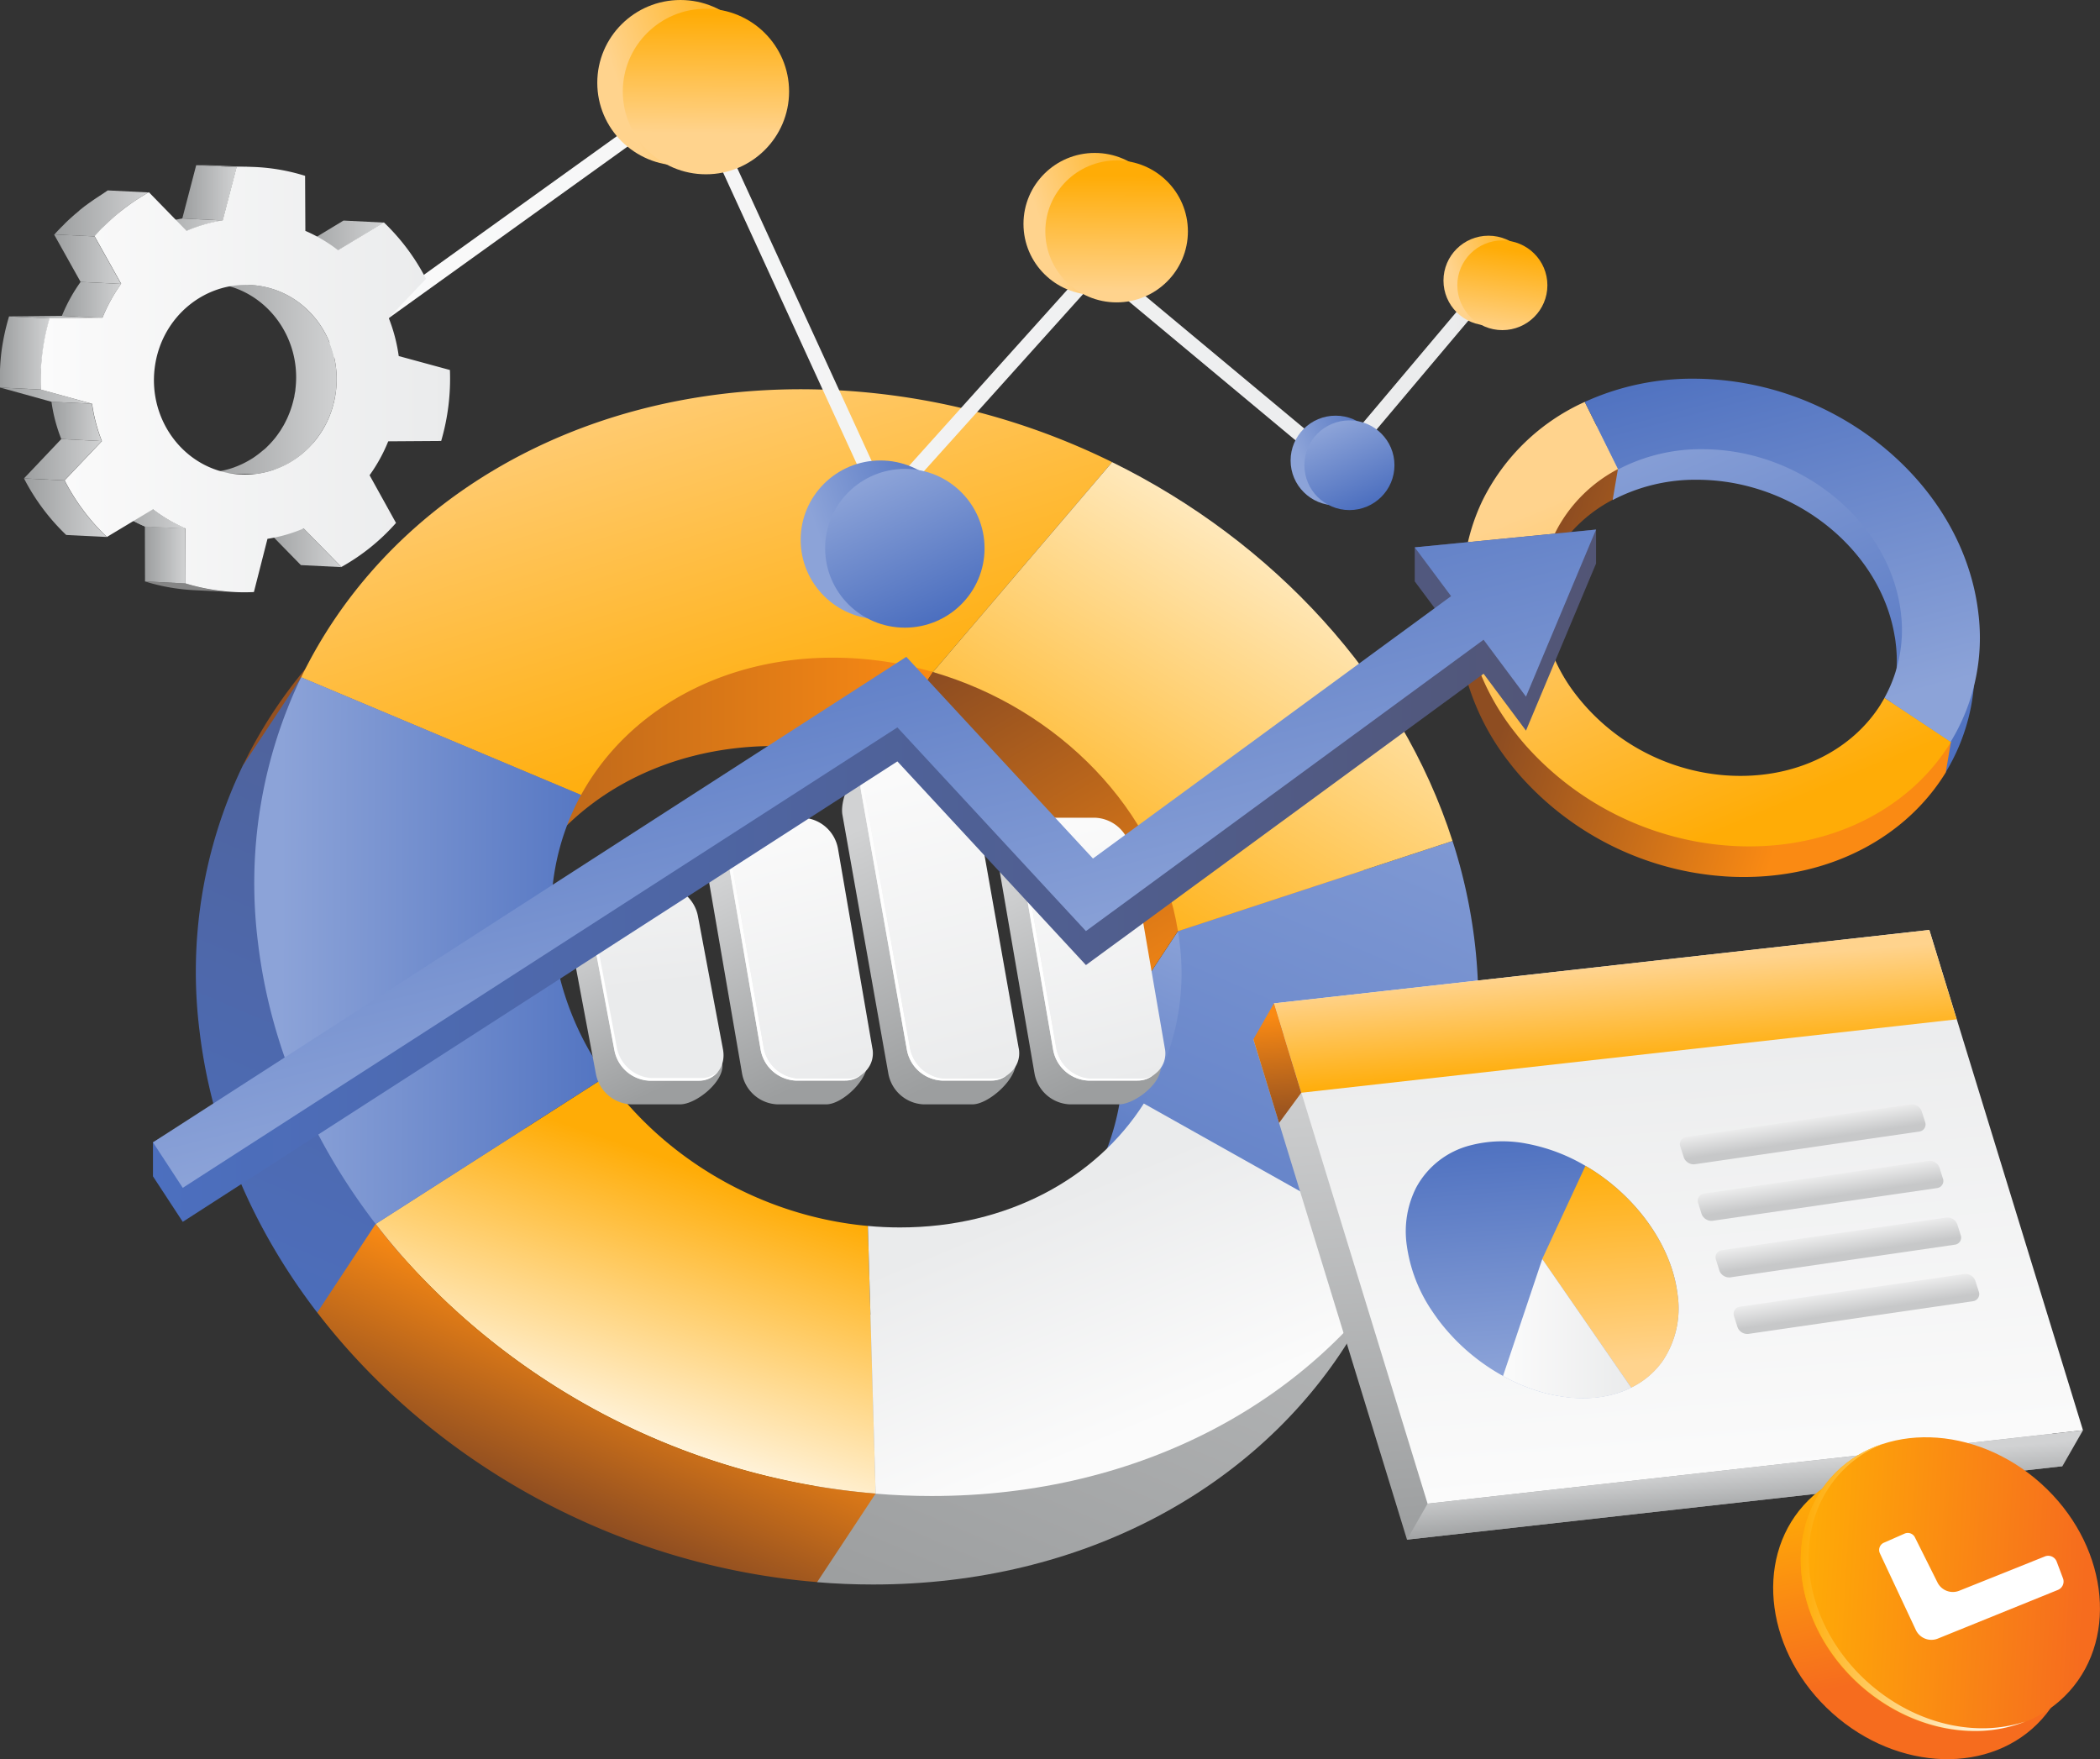 <svg viewBox="0 0 464 388.65" xmlns:xlink="http://www.w3.org/1999/xlink" xmlns="http://www.w3.org/2000/svg"><rect x="0" y="0" width="464" height="388.65" fill="#333333" stroke="none"/><defs><style>.cls-1{fill:url(#linear-gradient);}.cls-2{fill:url(#linear-gradient-2);}.cls-3{fill:url(#linear-gradient-3);}.cls-4{fill:url(#linear-gradient-4);}.cls-5{fill:url(#linear-gradient-5);}.cls-6{fill:url(#linear-gradient-6);}.cls-7{fill:url(#linear-gradient-7);}.cls-8{fill:url(#linear-gradient-8);}.cls-9{fill:url(#linear-gradient-9);}.cls-10{fill:url(#linear-gradient-10);}.cls-11{fill:url(#linear-gradient-11);}.cls-12{fill:url(#linear-gradient-12);}.cls-13{fill:url(#linear-gradient-13);}.cls-14{fill:url(#linear-gradient-14);}.cls-15{fill:url(#linear-gradient-15);}.cls-16{fill:url(#linear-gradient-16);}.cls-17{fill:url(#linear-gradient-17);}.cls-18{fill:url(#linear-gradient-18);}.cls-19{fill:url(#linear-gradient-19);}.cls-20{fill:url(#linear-gradient-20);}.cls-21{fill:url(#linear-gradient-21);}.cls-22{fill:url(#linear-gradient-22);}.cls-23{fill:url(#linear-gradient-23);}.cls-24{fill:url(#linear-gradient-24);}.cls-25{fill:url(#linear-gradient-25);}.cls-26{fill:url(#linear-gradient-26);}.cls-27{fill:url(#linear-gradient-27);}.cls-28{fill:url(#linear-gradient-28);}.cls-29{fill:url(#linear-gradient-29);}.cls-30{fill:url(#linear-gradient-30);}.cls-31{fill:url(#linear-gradient-31);}.cls-32{fill:url(#linear-gradient-32);}.cls-33{fill:url(#linear-gradient-33);}.cls-34{fill:url(#linear-gradient-34);}.cls-35{fill:url(#linear-gradient-35);}.cls-36{fill:url(#linear-gradient-36);}.cls-37{fill:url(#linear-gradient-37);}.cls-38{fill:url(#linear-gradient-38);}.cls-39{fill:url(#linear-gradient-39);}.cls-40{fill:url(#linear-gradient-40);}.cls-41{fill:url(#linear-gradient-41);}.cls-42{fill:url(#linear-gradient-42);}.cls-43{fill:url(#linear-gradient-43);}.cls-44{fill:url(#linear-gradient-44);}.cls-45{fill:url(#linear-gradient-45);}.cls-46{fill:url(#linear-gradient-46);}.cls-47{fill:url(#linear-gradient-47);}.cls-48{fill:url(#linear-gradient-48);}.cls-49{fill:url(#linear-gradient-49);}.cls-50{fill:url(#linear-gradient-50);}.cls-51{fill:url(#linear-gradient-51);}.cls-52{fill:url(#linear-gradient-52);}.cls-53{fill:url(#linear-gradient-53);}.cls-54{fill:url(#linear-gradient-54);}.cls-55{fill:#fff;}.cls-56{fill:url(#linear-gradient-55);}.cls-57{fill:url(#linear-gradient-56);}.cls-58{fill:url(#linear-gradient-57);}.cls-59{fill:url(#linear-gradient-58);}.cls-60{fill:url(#linear-gradient-59);}.cls-61{fill:url(#linear-gradient-60);}.cls-62{fill:url(#linear-gradient-61);}.cls-63{fill:url(#linear-gradient-62);}.cls-64{fill:url(#linear-gradient-63);}.cls-65{fill:url(#linear-gradient-64);}.cls-66{fill:url(#linear-gradient-65);}.cls-67{isolation:isolate;}.cls-68{fill:url(#linear-gradient-66);}.cls-69{fill:url(#linear-gradient-67);}.cls-70{fill:url(#linear-gradient-68);}.cls-71{fill:url(#linear-gradient-69);}.cls-72{fill:url(#linear-gradient-70);}.cls-73{fill:#858585;}.cls-74{fill:url(#linear-gradient-71);}.cls-75{fill:url(#linear-gradient-72);}.cls-76{clip-path:url(#clip-path);}.cls-77{clip-path:url(#clip-path-2);}.cls-78{clip-path:url(#clip-path-3);}.cls-79{fill:url(#linear-gradient-79);}.cls-80{fill:url(#linear-gradient-80);}.cls-81{clip-path:url(#clip-path-4);}.cls-82{fill:url(#linear-gradient-83);}.cls-83{fill:url(#linear-gradient-84);}.cls-84{fill:url(#linear-gradient-85);}.cls-85{clip-path:url(#clip-path-5);}.cls-86{fill:url(#linear-gradient-88);}</style><linearGradient gradientUnits="userSpaceOnUse" y2="114.42" x2="40.96" y1="114.42" x1="24.81" id="linear-gradient"><stop stop-color="#9c9e9f" offset="0"></stop><stop stop-color="#d1d2d3" offset="1"></stop></linearGradient><linearGradient xlink:href="#linear-gradient" y2="66.26" x2="26.75" y1="66.26" x1="13.68" id="linear-gradient-2"></linearGradient><linearGradient xlink:href="#linear-gradient" y2="93.11" x2="22.48" y1="93.11" x1="11.37" id="linear-gradient-3"></linearGradient><linearGradient xlink:href="#linear-gradient" y2="112.17" x2="23.58" y1="112.17" x1="5.3" id="linear-gradient-4"></linearGradient><linearGradient xlink:href="#linear-gradient" y2="77.99" x2="10.92" y1="77.99" x1="0" id="linear-gradient-5"></linearGradient><linearGradient gradientUnits="userSpaceOnUse" y2="83.17" x2="378.69" y1="175.91" x1="417.27" id="linear-gradient-6"><stop stop-color="#4c6fbf" offset="0"></stop><stop stop-color="#8ca3d8" offset="1"></stop></linearGradient><linearGradient gradientUnits="userSpaceOnUse" y2="156.55" x2="401.56" y1="137.57" x1="338.94" id="linear-gradient-7"><stop stop-color="#8e4d21" offset="0"></stop><stop stop-color="#fa8a13" offset="1"></stop></linearGradient><linearGradient gradientUnits="userSpaceOnUse" y2="104.74" x2="357.58" y1="180.35" x1="389.03" id="linear-gradient-8"><stop stop-color="#ffac06" offset="0"></stop><stop stop-color="#ffd38d" offset="1"></stop></linearGradient><linearGradient xlink:href="#linear-gradient-6" y2="157.6" x2="406.06" y1="72.67" x1="383.38" id="linear-gradient-9"></linearGradient><linearGradient gradientUnits="userSpaceOnUse" y2="165.65" x2="193.41" y1="308.04" x1="132.38" id="linear-gradient-10"><stop stop-color="#ffac06" offset="0"></stop><stop stop-color="#fff" offset="1"></stop></linearGradient><linearGradient xlink:href="#linear-gradient-6" y2="216.76" x2="292.2" y1="281.65" x1="264.39" id="linear-gradient-11"></linearGradient><linearGradient xlink:href="#linear-gradient-7" y2="150.37" x2="206.14" y1="150.37" x1="53.65" id="linear-gradient-12"></linearGradient><linearGradient xlink:href="#linear-gradient-7" y2="220.2" x2="270.9" y1="139.64" x1="223.6" id="linear-gradient-13"></linearGradient><linearGradient gradientUnits="userSpaceOnUse" y2="39.25" x2="161.84" y1="298.99" x1="50.52" id="linear-gradient-14"><stop stop-color="#4c6fbf" offset="0"></stop><stop stop-color="#525575" offset="1"></stop></linearGradient><linearGradient xlink:href="#linear-gradient" y2="146.12" x2="302.05" y1="363.59" x1="208.85" id="linear-gradient-15"></linearGradient><linearGradient xlink:href="#linear-gradient-10" y2="324.43" x2="129.9" y1="257.86" x1="152.83" id="linear-gradient-16"></linearGradient><linearGradient xlink:href="#linear-gradient-6" y2="137.66" x2="330.63" y1="351.23" x1="239.1" id="linear-gradient-17"></linearGradient><linearGradient xlink:href="#linear-gradient-8" y2="67.34" x2="137.87" y1="169.05" x1="169.62" id="linear-gradient-18"></linearGradient><linearGradient xlink:href="#linear-gradient-10" y2="96.65" x2="306.56" y1="208.67" x1="238.21" id="linear-gradient-19"></linearGradient><linearGradient xlink:href="#linear-gradient-6" y2="209.98" x2="62.06" y1="210.29" x1="141.61" id="linear-gradient-20"></linearGradient><linearGradient gradientUnits="userSpaceOnUse" y2="263.58" x2="235.72" y1="314.05" x1="256.71" id="linear-gradient-21"><stop stop-color="#fbfbfb" offset="0"></stop><stop stop-color="#eaebec" offset="1"></stop></linearGradient><linearGradient xlink:href="#linear-gradient-7" y2="294.23" x2="138.54" y1="333.16" x1="121.86" id="linear-gradient-22"></linearGradient><linearGradient xlink:href="#linear-gradient" gradientTransform="matrix(1, 0, 0.18, 1.04, 134.81, 33.25)" y2="165.2" x2="-33.01" y1="197.29" x1="-19.66" id="linear-gradient-23"></linearGradient><linearGradient xlink:href="#linear-gradient" gradientTransform="matrix(1, 0, 0.18, 1.04, 134.81, 33.25)" y2="154.53" x2="-2.01" y1="195.11" x1="14.87" id="linear-gradient-24"></linearGradient><linearGradient xlink:href="#linear-gradient" gradientTransform="matrix(1, 0, 0.18, 1.04, 134.81, 33.25)" y2="144.25" x2="28.51" y1="193.24" x1="48.89" id="linear-gradient-25"></linearGradient><linearGradient xlink:href="#linear-gradient" gradientTransform="matrix(1, 0, 0.18, 1.04, 134.81, 33.25)" y2="154.26" x2="62.5" y1="195.16" x1="79.51" id="linear-gradient-26"></linearGradient><linearGradient xlink:href="#linear-gradient-21" gradientTransform="matrix(1, 0, 0.18, 1.04, 134.81, 33.25)" y2="177.65" x2="-21.23" y1="128.16" x1="-25.96" id="linear-gradient-27"></linearGradient><linearGradient xlink:href="#linear-gradient-21" gradientTransform="matrix(1, 0, 0.18, 1.04, 134.81, 33.25)" y2="174.52" x2="11.67" y1="125.03" x1="6.94" id="linear-gradient-28"></linearGradient><linearGradient xlink:href="#linear-gradient-21" gradientTransform="matrix(1, 0, 0.18, 1.04, 134.81, 33.25)" y2="171.43" x2="44.14" y1="121.94" x1="39.42" id="linear-gradient-29"></linearGradient><linearGradient xlink:href="#linear-gradient-21" gradientTransform="matrix(1, 0, 0.18, 1.04, 134.81, 33.25)" y2="168.43" x2="75.71" y1="118.94" x1="70.98" id="linear-gradient-30"></linearGradient><linearGradient gradientUnits="userSpaceOnUse" y2="219.53" x2="144.47" y1="168.45" x1="139.59" id="linear-gradient-31"><stop stop-color="#fbfbfb" offset="0"></stop><stop stop-color="#fff" offset="1"></stop></linearGradient><linearGradient xlink:href="#linear-gradient-31" y2="216.03" x2="175.65" y1="164.01" x1="170.68" id="linear-gradient-32"></linearGradient><linearGradient xlink:href="#linear-gradient-31" y2="212.84" x2="207.01" y1="160.72" x1="202.03" id="linear-gradient-33"></linearGradient><linearGradient xlink:href="#linear-gradient-31" y2="209.63" x2="239.64" y1="157.61" x1="234.67" id="linear-gradient-34"></linearGradient><linearGradient xlink:href="#linear-gradient-21" y2="239.17" x2="184.76" y1="179.78" x1="169.15" id="linear-gradient-35"></linearGradient><linearGradient xlink:href="#linear-gradient-21" y2="239.06" x2="217.51" y1="166.68" x1="198.47" id="linear-gradient-36"></linearGradient><linearGradient xlink:href="#linear-gradient-21" y2="239.18" x2="249.39" y1="179.78" x1="233.77" id="linear-gradient-37"></linearGradient><linearGradient xlink:href="#linear-gradient-14" y2="193.49" x2="352.65" y1="193.49" x1="33.81" id="linear-gradient-38"></linearGradient><linearGradient xlink:href="#linear-gradient-6" y2="221.94" x2="202.69" y1="111.22" x1="174.56" id="linear-gradient-39"></linearGradient><linearGradient xlink:href="#linear-gradient" gradientTransform="matrix(1, 0.19, 0, 1, 0, -1298.54)" y2="1459.61" x2="353.5" y1="1560.63" x1="380.89" id="linear-gradient-40"></linearGradient><linearGradient xlink:href="#linear-gradient-21" gradientTransform="matrix(1, 0.19, 0, 1, 0, -1298.54)" y2="1450.81" x2="358.04" y1="1551.83" x1="385.43" id="linear-gradient-41"></linearGradient><linearGradient xlink:href="#linear-gradient-8" gradientTransform="matrix(1, 0.19, 0, 1, 0, -1298.54)" y2="1445.51" x2="354.26" y1="1466.4" x1="359.92" id="linear-gradient-42"></linearGradient><linearGradient xlink:href="#linear-gradient" gradientTransform="matrix(1, 0.19, 0, 1, 0, -1298.54)" y2="1549.91" x2="384.29" y1="1559.87" x1="387" id="linear-gradient-43"></linearGradient><linearGradient xlink:href="#linear-gradient-7" gradientTransform="matrix(1, 0.19, 0, 1, 0, -1298.54)" y2="1470.04" x2="279.17" y1="1492.86" x1="285.36" id="linear-gradient-44"></linearGradient><linearGradient xlink:href="#linear-gradient-6" gradientTransform="matrix(1, 0.19, 0, 1, 0, -1298.54)" y2="1535.41" x2="346.09" y1="1484.55" x1="332.51" id="linear-gradient-45"></linearGradient><linearGradient xlink:href="#linear-gradient-8" gradientTransform="matrix(1, 0.19, 0, 1, 0, -1298.54)" y2="1531.16" x2="360.38" y1="1487.77" x1="348.79" id="linear-gradient-46"></linearGradient><linearGradient xlink:href="#linear-gradient-21" gradientTransform="matrix(1, 0.19, 0, 1, 0, -1298.54)" y2="1527.83" x2="360.42" y1="1527.83" x1="332.07" id="linear-gradient-47"></linearGradient><linearGradient gradientUnits="userSpaceOnUse" gradientTransform="matrix(0.95, -0.14, 0.32, 1.01, 544.3, 908.24)" y2="-640.88" x2="60.76" y1="-647.38" x1="60.76" id="linear-gradient-48"><stop stop-color="#fbfbfb" offset="0"></stop><stop stop-color="#c7c8c9" offset="1"></stop></linearGradient><linearGradient xlink:href="#linear-gradient-48" y2="-628.48" x2="60.78" y1="-634.97" x1="60.78" id="linear-gradient-49"></linearGradient><linearGradient xlink:href="#linear-gradient-48" y2="-616.07" x2="60.8" y1="-622.57" x1="60.8" id="linear-gradient-50"></linearGradient><linearGradient xlink:href="#linear-gradient-48" y2="-603.67" x2="60.81" y1="-610.16" x1="60.81" id="linear-gradient-51"></linearGradient><linearGradient gradientUnits="userSpaceOnUse" gradientTransform="matrix(0.67, 0.74, -0.73, 0.69, 413.68, -180.28)" y2="362.75" x2="400.4" y1="320.3" x1="392.07" id="linear-gradient-52"><stop stop-color="#ffac06" offset="0"></stop><stop stop-color="#f66c1e" offset="1"></stop></linearGradient><linearGradient xlink:href="#linear-gradient-52" gradientTransform="translate(403.4 -204.48) rotate(48.07)" y2="351.69" x2="460.55" y1="348.09" x1="397.34" id="linear-gradient-53"></linearGradient><linearGradient xlink:href="#linear-gradient-10" y2="351.89" x2="446.22" y1="349.11" x1="397.35" id="linear-gradient-54"></linearGradient><linearGradient xlink:href="#linear-gradient-21" y2="65.98" x2="330.14" y1="65.98" x1="68.56" id="linear-gradient-55"></linearGradient><linearGradient xlink:href="#linear-gradient-6" y2="123.36" x2="182.6" y1="112.85" x1="213.3" id="linear-gradient-56"></linearGradient><linearGradient xlink:href="#linear-gradient-6" y2="105.57" x2="193.16" y1="137.05" x1="206.86" id="linear-gradient-57"></linearGradient><linearGradient xlink:href="#linear-gradient-8" y2="22.55" x2="137.9" y1="11.58" x1="169.93" id="linear-gradient-58"></linearGradient><linearGradient xlink:href="#linear-gradient-8" y2="29.51" x2="155.88" y1="3.09" x1="156.16" id="linear-gradient-59"></linearGradient><linearGradient xlink:href="#linear-gradient-8" y2="53.12" x2="231.23" y1="43.72" x1="258.68" id="linear-gradient-60"></linearGradient><linearGradient xlink:href="#linear-gradient-8" y2="64.37" x2="246.6" y1="38.89" x1="246.84" id="linear-gradient-61"></linearGradient><linearGradient xlink:href="#linear-gradient-6" y2="104.05" x2="288.37" y1="98.11" x1="305.72" id="linear-gradient-62"></linearGradient><linearGradient xlink:href="#linear-gradient-6" y2="93.99" x2="294.34" y1="111.79" x1="302.08" id="linear-gradient-63"></linearGradient><linearGradient xlink:href="#linear-gradient-8" y2="64.29" x2="322.16" y1="58.35" x1="339.51" id="linear-gradient-64"></linearGradient><linearGradient xlink:href="#linear-gradient-8" y2="73.76" x2="330.4" y1="55.16" x1="333.09" id="linear-gradient-65"></linearGradient><linearGradient xlink:href="#linear-gradient" y2="52.02" x2="84.84" y1="52.02" x1="65.76" id="linear-gradient-66"></linearGradient><linearGradient xlink:href="#linear-gradient" y2="120.83" x2="75.43" y1="120.83" x1="58.16" id="linear-gradient-67"></linearGradient><linearGradient xlink:href="#linear-gradient" y2="83.68" x2="74.38" y1="83.68" x1="44.22" id="linear-gradient-68"></linearGradient><linearGradient xlink:href="#linear-gradient" y2="36.7" x2="56.52" y1="36.7" x1="43.35" id="linear-gradient-69"></linearGradient><linearGradient xlink:href="#linear-gradient" y2="42.61" x2="52.29" y1="42.61" x1="40.29" id="linear-gradient-70"></linearGradient><linearGradient xlink:href="#linear-gradient" y2="122.61" x2="40.99" y1="122.61" x1="32.01" id="linear-gradient-71"></linearGradient><linearGradient xlink:href="#linear-gradient" y2="49.65" x2="49.23" y1="49.65" x1="32.26" id="linear-gradient-72"></linearGradient><clipPath id="clip-path"><path d="M41,116.77l-9-.45a33.32,33.32,0,0,1-7.2-4.24l8.94.45A34.22,34.22,0,0,0,41,116.77Z" class="cls-1"></path></clipPath><clipPath id="clip-path-2"><path d="M22.63,70.23l-8.95-.44a35.88,35.88,0,0,1,4.13-7.5l8.94.44A36.56,36.56,0,0,0,22.63,70.23Z" class="cls-2"></path></clipPath><clipPath id="clip-path-3"><path d="M22.48,97.46,13.54,97a35.58,35.58,0,0,1-2.17-8.24l8.94.44A36.31,36.31,0,0,0,22.48,97.46Z" class="cls-3"></path></clipPath><linearGradient xlink:href="#linear-gradient" y2="57.26" x2="26.75" y1="57.26" x1="11.94" id="linear-gradient-79"></linearGradient><linearGradient xlink:href="#linear-gradient" y2="47.15" x2="32.92" y1="47.15" x1="11.94" id="linear-gradient-80"></linearGradient><clipPath id="clip-path-4"><path d="M23.58,118.64l-8.95-.44A46.94,46.94,0,0,1,5.3,105.7l8.94.44A47,47,0,0,0,23.58,118.64Z" class="cls-4"></path></clipPath><linearGradient xlink:href="#linear-gradient" y2="101.58" x2="22.48" y1="101.58" x1="5.3" id="linear-gradient-83"></linearGradient><linearGradient xlink:href="#linear-gradient" y2="70.07" x2="22.63" y1="70.07" x1="1.97" id="linear-gradient-84"></linearGradient><linearGradient xlink:href="#linear-gradient" y2="87.42" x2="20.31" y1="87.42" x1="0.04" id="linear-gradient-85"></linearGradient><clipPath id="clip-path-5"><path d="M9,86.07,0,85.63a49.7,49.7,0,0,1,.33-8A49.19,49.19,0,0,1,2,69.91l9,.44a49.19,49.19,0,0,0-1.6,7.76A49.77,49.77,0,0,0,9,86.07Z" class="cls-5"></path></clipPath><linearGradient xlink:href="#linear-gradient-21" y2="83.9" x2="99.45" y1="83.9" x1="8.95" id="linear-gradient-88"></linearGradient></defs><g id="Layer_2"><g id="all"><g id="services"><path d="M429.88,170.67l-14.62-9.73a31,31,0,0,0,3.6-18.83c-.05-.49-.12-1-.21-1.45-2.47-15.34-15.17-28.22-31-32.83A45.33,45.33,0,0,0,374.94,106a39.32,39.32,0,0,0-18.57,4.46L349,95.56a57.15,57.15,0,0,1,24.09-5.13,66.07,66.07,0,0,1,29,6.82c15.06,7.41,26.92,20.23,31.77,35.37a49.13,49.13,0,0,1,2.08,9.49A44.06,44.06,0,0,1,429.88,170.67Z" class="cls-6"></path><path d="M415.26,160.94c-.3.53-.6,1.05-.93,1.56-6,9.47-17.3,15.69-30.9,15.69-1.36,0-2.73-.06-4.07-.18a46.21,46.21,0,0,1-33.18-18.93,37.07,37.07,0,0,1-6.66-17A30.93,30.93,0,0,1,343,123.42a32.33,32.33,0,0,1,13.33-13l1.15-6.76L349,95.56a46.56,46.56,0,0,0-22.59,21.77,44.38,44.38,0,0,0-4,24.78,53.68,53.68,0,0,0,11,26.27c.81,1.07,1.67,2.11,2.57,3.13a66.53,66.53,0,0,0,38.38,21.32c1.89.32,3.8.57,5.72.72,1.73.16,3.48.22,5.23.22,19.62,0,35.85-9.05,44.43-22.81a2.82,2.82,0,0,0,.18-.29l1.14-6.76Z" class="cls-7"></path><path d="M416.4,154.18c-.29.53-.6,1-.92,1.56-6,9.47-17.3,15.69-30.9,15.69-1.36,0-2.73-.06-4.07-.18a46.19,46.19,0,0,1-33.18-18.93,37.09,37.09,0,0,1-6.67-17,31,31,0,0,1,3.53-18.69,32.27,32.27,0,0,1,13.33-13L350.16,88.8a46.47,46.47,0,0,0-22.59,21.77,44.29,44.29,0,0,0-4,24.78,53.57,53.57,0,0,0,11,26.27c.82,1.06,1.68,2.11,2.57,3.12a66.57,66.57,0,0,0,38.39,21.33c1.88.32,3.8.57,5.71.72,1.74.15,3.49.22,5.24.22,19.62,0,35.85-9,44.43-22.81.06-.1.12-.19.17-.29Z" class="cls-8"></path><path d="M431,163.91l-14.62-9.73A31,31,0,0,0,420,135.35c-.06-.49-.12-1-.21-1.46-2.47-15.33-15.18-28.21-31-32.82a45.39,45.39,0,0,0-12.67-1.82,39.32,39.32,0,0,0-18.57,4.46L350.16,88.8a57.12,57.12,0,0,1,24.09-5.13,66,66,0,0,1,29,6.82c15.07,7.41,26.93,20.23,31.78,35.37a49.88,49.88,0,0,1,2.08,9.49A44.12,44.12,0,0,1,431,163.91Z" class="cls-9"></path><path d="M179.94,328.3A157.41,157.41,0,0,1,89.1,277.82l3.48-2.23L121,257.43c12.71,18,34.18,30.83,57.87,33l.93,32.2Z" class="cls-10"></path><path d="M298.08,296.1l-58.27-32.73a53.8,53.8,0,0,0,7.9-35.56q-.14-1.26-.36-2.52l12.92-19.56c1,3,9.65,5.88,19.74,8.83,14.73,4.32,32.38,8.69,32.93,13.25C315.91,253.1,310.24,276.6,298.08,296.1Z" class="cls-11"></path><path d="M206.14,148.49,193.22,168a79,79,0,0,0-22.11-3.17c-25.09,0-45.64,12.15-55.62,30.35l-61.84-26c18.33-37.93,59.59-63.65,110.48-63.65C188.43,105.53,185.26,138.22,206.14,148.49Z" class="cls-12"></path><path d="M308,205.37l-28,9.19c-10.09-2.95-18.79-5.88-19.74-8.83l-12.92,19.56c-4.3-26.76-26.46-49.22-54.12-57.24l12.91-19.56c1.7.84,6-.78,7.76,0C249.45,164,297.07,171.25,308,205.37Z" class="cls-13"></path><path d="M121,257.43,70.09,290c-14-18.23-23.3-39.49-26-62.19a105.11,105.11,0,0,1,9.54-58.62l12.92-19.55,48.92,45.59a54,54,0,0,0-6.15,32.58A64.61,64.61,0,0,0,121,257.43Z" class="cls-14"></path><path d="M298.08,296.09c-20.31,32.58-58.72,54-105.16,54q-6.21,0-12.37-.51l-1.71-59.15c2.34.21,4.71.32,7.09.32,23.71,0,43.35-10.84,53.88-27.38l62.68,24.92Z" class="cls-15"></path><path d="M193.47,330c-4.56-.37-9.07-.95-13.53-1.71A157.41,157.41,0,0,1,89.1,277.82q-3.18-3.6-6.09-7.39l50.87-32.56c12.72,18,34.19,30.84,57.88,33Z" class="cls-16"></path><path d="M311,276.54l-58.27-32.73a53.77,53.77,0,0,0,7.9-35.56q-.15-1.26-.36-2.52l60.67-19.92a117.55,117.55,0,0,1,4.91,22.44C328.83,233.54,323.15,257,311,276.54Z" class="cls-17"></path><path d="M245.73,102.11l-39.59,46.38A79.05,79.05,0,0,0,184,145.31c-25.09,0-45.64,12.15-55.62,30.35l-61.84-26C84.9,111.69,126.16,86,177.05,86A156,156,0,0,1,245.73,102.11Z" class="cls-18"></path><path d="M320.94,185.81l-60.67,19.92c-4.3-26.75-26.46-49.21-54.13-57.24l39.59-46.38C281.38,119.64,309.44,150,320.94,185.81Z" class="cls-19"></path><path d="M133.88,237.87,83,270.43C69,252.21,59.71,231,57,208.25a105.09,105.09,0,0,1,9.54-58.62l61.84,26a54,54,0,0,0-6.15,32.59A64.62,64.62,0,0,0,133.88,237.87Z" class="cls-20"></path><path d="M311,276.54c-20.31,32.57-58.72,54-105.16,54q-6.21,0-12.37-.52l-1.71-59.15c2.34.22,4.71.33,7.09.33,23.71,0,43.35-10.85,53.88-27.38Z" class="cls-21"></path><path d="M193.47,330l-12.92,19.56C136,345.93,95.4,322.93,70.1,290L83,270.43q2.91,3.78,6.09,7.39a157.41,157.41,0,0,0,90.84,50.48C184.4,329.06,188.91,329.64,193.47,330Z" class="cls-22"></path><path d="M150.27,244H139.36a8.27,8.27,0,0,1-7.71-6.81l-5.53-29.42c-.65-3.76,3.27-11.44,6.88-11.44l9.4,4.63a8.29,8.29,0,0,1,7.72,6.81L159.58,235C160.22,238.79,153.89,244,150.27,244Z" class="cls-23"></path><path d="M182.58,244h-10.9a8.27,8.27,0,0,1-7.72-6.81l-7.58-44c-.65-3.76,3.28-11,6.89-11l9.39,4.18a8.28,8.28,0,0,1,7.72,6.81l11.18,41.25C192.21,238.23,186.2,244,182.58,244Z" class="cls-24"></path><path d="M214.89,244H204a8.27,8.27,0,0,1-7.72-6.81L186.13,180c-.64-3.77,2.93-11.26,6.54-11.26l9.75,4.44a8.29,8.29,0,0,1,7.72,6.82l14.23,54.38C225,238.14,218.51,244,214.89,244Z" class="cls-25"></path><path d="M247.21,244H236.3a8.27,8.27,0,0,1-7.72-6.81l-7.58-44c-.65-3.76,3.56-11.59,7.18-11.59l9.1,4.78a8.28,8.28,0,0,1,7.72,6.81l11.41,42.11C257.06,239.08,250.82,244,247.21,244Z" class="cls-26"></path><path d="M154.39,238.75H143.48a8.28,8.28,0,0,1-7.72-6.81l-5.53-29.42c-.65-3.76,1.76-6.81,5.37-6.81h10.91a8.28,8.28,0,0,1,7.72,6.81l5.53,29.42C160.41,235.7,158,238.75,154.39,238.75Z" class="cls-27"></path><path d="M186.7,238.75H175.79a8.28,8.28,0,0,1-7.72-6.81l-7.58-44c-.65-3.76,1.76-6.81,5.38-6.81h10.91a8.27,8.27,0,0,1,7.71,6.81l7.58,44C192.72,235.7,190.31,238.75,186.7,238.75Z" class="cls-28"></path><path d="M219,238.75H208.1a8.28,8.28,0,0,1-7.72-6.81l-10.13-57.2c-.65-3.76,1.76-6.81,5.37-6.81h10.91a8.28,8.28,0,0,1,7.72,6.81l10.13,57.2C225,235.7,222.62,238.75,219,238.75Z" class="cls-29"></path><path d="M251.32,238.75H240.41a8.28,8.28,0,0,1-7.72-6.81l-7.58-44c-.64-3.76,1.76-6.81,5.38-6.81H241.4a8.29,8.29,0,0,1,7.72,6.81l7.57,44C257.34,235.7,254.93,238.75,251.32,238.75Z" class="cls-30"></path><path d="M154.91,238.19H144a8.28,8.28,0,0,1-7.72-6.81L130.75,202a6,6,0,0,1,1-4.72,5.86,5.86,0,0,0-1.55,5.28l5.53,29.42a8.28,8.28,0,0,0,7.72,6.81h10.91a5.34,5.34,0,0,0,4.35-2.09A5.39,5.39,0,0,1,154.91,238.19Z" class="cls-31"></path><path d="M190.2,237.55a5.43,5.43,0,0,1-3.5,1.2H175.79a8.28,8.28,0,0,1-7.72-6.81l-7.57-44a5.67,5.67,0,0,1,2.46-6,5.86,5.86,0,0,0-1.79,5.55l7.57,44a8.3,8.3,0,0,0,7.73,6.82h10.9A5.7,5.7,0,0,0,190.2,237.55Z" class="cls-32"></path><path d="M222.51,237.55a5.41,5.41,0,0,1-3.5,1.2H208.09a8.29,8.29,0,0,1-7.71-6.81l-10.13-57.2a5.67,5.67,0,0,1,2.48-6,5.82,5.82,0,0,0-1.81,5.56l10.13,57.2a8.29,8.29,0,0,0,7.73,6.82h10.9A5.7,5.7,0,0,0,222.51,237.55Z" class="cls-33"></path><path d="M254.79,237.56a5.43,5.43,0,0,1-3.48,1.19h-10.9a8.26,8.26,0,0,1-7.71-6.81l-7.59-44a5.67,5.67,0,0,1,2.47-6,5.86,5.86,0,0,0-1.8,5.55l7.59,44a8.26,8.26,0,0,0,7.71,6.82H252A5.44,5.44,0,0,0,254.79,237.56Z" class="cls-34"></path><path d="M190.26,237.5a.1.1,0,0,1-.06.05,5.7,5.7,0,0,1-2.83.74h-10.9a8.3,8.3,0,0,1-7.73-6.82l-7.57-44a5.86,5.86,0,0,1,1.79-5.55,0,0,0,0,0,0,0,5.46,5.46,0,0,1,3.56-1.24h10.91a8.29,8.29,0,0,1,7.72,6.81l7.58,44A5.67,5.67,0,0,1,190.26,237.5Z" class="cls-35"></path><path d="M222.58,237.5a.15.15,0,0,1-.07.05,5.7,5.7,0,0,1-2.83.74h-10.9a8.29,8.29,0,0,1-7.73-6.82l-10.13-57.2a5.82,5.82,0,0,1,1.81-5.56s0,0,.07-.05a5.43,5.43,0,0,1,3.5-1.2h10.9a8.3,8.3,0,0,1,7.73,6.81l10.13,57.2A5.67,5.67,0,0,1,222.58,237.5Z" class="cls-36"></path><path d="M254.79,237.56a5.44,5.44,0,0,1-2.79.73H241.08a8.26,8.26,0,0,1-7.71-6.82l-7.59-44a5.86,5.86,0,0,1,1.8-5.55s0,0,0,0a5.48,5.48,0,0,1,3.57-1.24h10.92a8.28,8.28,0,0,1,7.71,6.81l7.57,44A5.63,5.63,0,0,1,254.79,237.56Z" class="cls-37"></path><polygon points="352.65 124.52 352.65 117.01 312.59 120.94 312.59 128.45 320.62 139.23 241.49 197.2 200.25 152.65 33.8 252.4 33.8 259.91 40.38 269.96 198.28 168.23 239.94 213.23 327.8 148.86 337.17 161.43 352.65 124.52" class="cls-38"></polygon><polygon points="352.65 117.01 312.59 120.94 320.62 131.72 241.49 189.69 200.25 145.13 33.8 252.4 40.38 262.45 198.28 160.72 239.94 205.72 327.8 141.35 337.17 153.92 352.65 117.01" class="cls-39"></polygon><polygon points="310.88 340.18 455.69 323.96 421.74 213.42 276.94 229.63 310.88 340.18" class="cls-40"></polygon><polygon points="315.43 332.23 460.24 316.01 426.29 205.47 281.48 221.69 315.43 332.23" class="cls-41"></polygon><polygon points="287.52 241.44 432.33 225.22 426.29 205.47 281.48 221.69 287.52 241.44" class="cls-42"></polygon><polygon points="460.24 316.01 455.69 323.96 310.88 340.18 315.43 332.23 460.24 316.01" class="cls-43"></polygon><polygon points="276.94 229.63 281.48 221.69 287.52 241.44 282.61 248.12 276.94 229.63" class="cls-44"></polygon><path d="M370.68,286.14a30.17,30.17,0,0,0-1.09-5.21c-2.57-8.45-8.81-16.38-16.75-21.76-.83-.56-1.67-1.08-2.53-1.58a39.87,39.87,0,0,0-12.77-4.86,28.2,28.2,0,0,0-12.69.34,18.87,18.87,0,0,0-11.91,9.26A21.41,21.41,0,0,0,310.81,275a34.11,34.11,0,0,0,5.79,14.92c.43.64.88,1.27,1.35,1.9A45.3,45.3,0,0,0,332.07,304a39.87,39.87,0,0,0,6.11,2.78c1,.36,2,.68,3,.95s1.83.45,2.76.62c6.32,1.18,12,.45,16.46-1.78a18.32,18.32,0,0,0,6.95-5.87l.09-.14A20.78,20.78,0,0,0,370.68,286.14Z" class="cls-45"></path><path d="M367.46,300.59l-.09.14a18.32,18.32,0,0,1-6.95,5.87l-19.67-28.42,9.56-20.59c.86.5,1.7,1,2.53,1.58,7.94,5.38,14.18,13.31,16.75,21.76a30.17,30.17,0,0,1,1.09,5.21A20.78,20.78,0,0,1,367.46,300.59Z" class="cls-46"></path><path d="M360.42,306.6c-4.47,2.23-10.14,3-16.46,1.78-.93-.17-1.86-.37-2.76-.62s-2-.59-3-.95a39.87,39.87,0,0,1-6.11-2.78l8.68-25.85Z" class="cls-47"></path><path d="M424.14,250l-49.75,7.25A2.34,2.34,0,0,1,372,255.6l-.7-2.21a1.59,1.59,0,0,1,1.2-2.17L422.24,244a2.32,2.32,0,0,1,2.4,1.64l.7,2.21A1.58,1.58,0,0,1,424.14,250Z" class="cls-48"></path><path d="M428.07,262.49l-49.74,7.25a2.34,2.34,0,0,1-2.4-1.64l-.69-2.22a1.58,1.58,0,0,1,1.2-2.16l49.74-7.24a2.32,2.32,0,0,1,2.4,1.64l.69,2.21A1.58,1.58,0,0,1,428.07,262.49Z" class="cls-49"></path><path d="M432,275l-49.74,7.24a2.32,2.32,0,0,1-2.4-1.63l-.69-2.22a1.58,1.58,0,0,1,1.19-2.16L430.12,269a2.33,2.33,0,0,1,2.39,1.64l.7,2.22A1.58,1.58,0,0,1,432,275Z" class="cls-50"></path><path d="M436,287.49l-49.74,7.24a2.32,2.32,0,0,1-2.4-1.64l-.7-2.21a1.58,1.58,0,0,1,1.2-2.16l49.74-7.25a2.34,2.34,0,0,1,2.4,1.64l.7,2.21A1.59,1.59,0,0,1,436,287.49Z" class="cls-51"></path><ellipse transform="translate(-124.02 434.27) rotate(-48.07)" ry="35.37" rx="29.95" cy="356.17" cx="424.84" class="cls-52"></ellipse><ellipse transform="translate(-117.41 436.76) rotate(-48.07)" ry="35.37" rx="29.95" cy="350" cx="430.93" class="cls-53"></ellipse><path d="M438.07,381.86c-18,0-35-14.54-38-32.48-2.32-13.92,4.5-25.79,16.08-30.42-12.62,4.1-20.23,16.45-17.8,31,3,17.94,20,32.49,38,32.49a29.93,29.93,0,0,0,11.11-2.07A30.29,30.29,0,0,1,438.07,381.86Z" class="cls-54"></path><path d="M415.38,343.23l7.93,16.91a3.8,3.8,0,0,0,4.86,1.9l26.55-10.76a2,2,0,0,0,1.11-2.53l-1.4-3.72a2,2,0,0,0-2.61-1.14l-18.92,7.58a3.8,3.8,0,0,1-4.8-1.81l-5-10a1.76,1.76,0,0,0-2.28-.81l-4.55,2A1.75,1.75,0,0,0,415.38,343.23Z" class="cls-55"></path><polygon points="194.81 114.5 152.56 22.4 70.47 81.37 68.56 78.75 153.87 17.46 195.71 108.65 242.49 56.6 295.18 100.51 327.65 61.99 330.14 64.08 295.58 105.07 242.81 61.09 194.81 114.5" class="cls-56"></polygon><ellipse ry="17.54" rx="17.61" cy="119.28" cx="194.52" class="cls-57"></ellipse><ellipse ry="17.54" rx="17.61" cy="121.14" cx="199.93" class="cls-58"></ellipse><ellipse ry="18.29" rx="18.37" cy="18.29" cx="150.34" class="cls-59"></ellipse><ellipse ry="18.29" rx="18.37" cy="20.22" cx="155.98" class="cls-60"></ellipse><ellipse ry="15.68" rx="15.75" cy="49.47" cx="241.89" class="cls-61"></ellipse><ellipse ry="15.68" rx="15.75" cy="51.13" cx="246.72" class="cls-62"></ellipse><ellipse ry="9.91" rx="9.95" cy="101.75" cx="295.11" class="cls-63"></ellipse><ellipse ry="9.91" rx="9.95" cy="102.79" cx="298.16" class="cls-64"></ellipse><ellipse ry="9.91" rx="9.95" cy="61.99" cx="328.89" class="cls-65"></ellipse><ellipse ry="9.91" rx="9.95" cy="63.03" cx="331.95" class="cls-66"></ellipse><g class="cls-67"><polygon points="74.7 55.31 65.76 54.87 75.9 48.73 84.84 49.18 74.7 55.31" class="cls-68"></polygon><polygon points="75.43 125.3 66.48 124.86 58.16 116.35 67.11 116.79 75.43 125.3" class="cls-69"></polygon><path d="M69.73,97.21l.16-.21.44-.58c.08-.1.15-.21.22-.31s.24-.34.35-.52.15-.23.22-.35.21-.33.31-.51l.21-.37c.1-.17.19-.34.28-.51l.2-.39.25-.52.18-.41c.08-.18.16-.36.23-.54l.17-.42c.07-.18.13-.36.2-.55s.1-.28.14-.42.12-.39.18-.58.09-.28.13-.42l.15-.62c0-.13.07-.27.1-.4s.1-.47.14-.7.05-.23.07-.35c.06-.35.11-.7.16-1.06,1.41-11.49-6.4-22-17.46-23.38-.51-.07-1-.11-1.54-.14l-8.94-.44c.51,0,1,.07,1.54.14,11,1.42,18.87,11.89,17.45,23.38,0,.35-.1.71-.16,1.06l-.06.35c0,.23-.09.46-.14.69s-.07.27-.1.41-.1.41-.16.61l-.12.43-.18.57-.15.43c-.06.18-.13.37-.2.55s-.11.28-.17.42-.14.36-.22.53l-.18.41-.26.52c-.06.13-.13.27-.2.4l-.27.51c-.07.12-.14.25-.22.37s-.2.34-.31.51l-.21.35-.36.52-.21.3c-.14.2-.29.39-.44.59l-.16.21c-.21.25-.42.51-.64.76l-.14.15c-.17.19-.35.39-.53.57s-.17.17-.25.25l-.45.45-.3.27L58,99.6l-.32.27-.44.35-.26.2c-.36.27-.73.54-1.11.79h0c-.38.24-.77.47-1.16.69l-.24.13c-.39.21-.78.41-1.18.59l-.23.1c-.39.18-.78.34-1.18.48l-.13.06-.28.09-.57.19-.34.1-.53.14-.36.09-.52.12-.37.07-.52.09c-.13,0-.26,0-.39.06l-.52.07-.38,0-.55,0-.37,0-.6,0h-.32c-.31,0-.62,0-.93,0l9,.45.86,0h1l.36,0,.55,0,.38,0,.53-.06.38-.06.52-.09.38-.08.51-.11.37-.09.53-.15.33-.1.58-.19.27-.09,0,0,.09,0c.4-.15.79-.31,1.18-.48l.22-.1c.41-.19.8-.38,1.19-.59l.24-.14c.39-.22.78-.44,1.16-.69h0c.38-.25.75-.51,1.12-.79l.13-.09.13-.1.44-.36.32-.26.44-.39.29-.27a6.25,6.25,0,0,0,.45-.44l.25-.25c.19-.19.36-.38.54-.58L69.1,98C69.31,97.72,69.53,97.47,69.73,97.21Z" class="cls-70"></path><path d="M56.52,37l-8.94-.44c-.68,0-1.35-.06-2-.06h-.05c-.73,0-1.45,0-2.16,0l8.94.44c.72,0,1.44,0,2.16,0S55.83,36.91,56.52,37Z" class="cls-71"></path><polygon points="49.23 48.71 40.28 48.27 43.35 36.5 52.29 36.94 49.23 48.71" class="cls-72"></polygon><path d="M48.44,130.53A43.47,43.47,0,0,1,41,128.91l-9-.45a43.6,43.6,0,0,0,7.46,1.63c1.15.15,2.3.25,3.44.31l9,.44C50.75,130.79,49.6,130.68,48.44,130.53Z" class="cls-73"></path><polygon points="40.99 128.91 32.04 128.46 32.01 116.32 40.96 116.77 40.99 128.91" class="cls-74"></polygon><path d="M43.3,50.22c.53-.19,1.07-.36,1.61-.52l.56-.16c.44-.12.89-.24,1.34-.34l.55-.13c.62-.14,1.24-.26,1.87-.36l-8.94-.44c-.63.1-1.26.22-1.87.35l-.56.13c-.45.11-.89.22-1.34.35l-.56.15c-.54.17-1.08.34-1.61.53l-.18.06h0c-.63.23-1.25.48-1.87.74l9,.45c.62-.27,1.26-.52,1.9-.76Z" class="cls-75"></path><path d="M41,116.77l-9-.45a33.32,33.32,0,0,1-7.2-4.24l8.94.45A34.22,34.22,0,0,0,41,116.77Z" class="cls-1"></path><g class="cls-76"><g class="cls-67"><path d="M41,116.77l-9-.45a33.32,33.32,0,0,1-7.2-4.24l8.94.45A34.22,34.22,0,0,0,41,116.77" class="cls-1"></path></g></g><path d="M22.63,70.23l-8.95-.44a35.88,35.88,0,0,1,4.13-7.5l8.94.44A36.56,36.56,0,0,0,22.63,70.23Z" class="cls-2"></path><g class="cls-77"><g class="cls-67"><path d="M22.63,70.23l-8.95-.44a35.88,35.88,0,0,1,4.13-7.5l8.94.44a36.56,36.56,0,0,0-4.12,7.5" class="cls-2"></path></g></g><path d="M22.48,97.46,13.54,97a35.58,35.58,0,0,1-2.17-8.24l8.94.44A36.31,36.31,0,0,0,22.48,97.46Z" class="cls-3"></path><g class="cls-78"><g class="cls-67"><path d="M22.48,97.46,13.54,97a35.58,35.58,0,0,1-2.17-8.24l8.94.44a36.31,36.31,0,0,0,2.17,8.25" class="cls-3"></path></g></g><polygon points="26.75 62.73 17.81 62.29 11.94 51.79 20.88 52.23 26.75 62.73" class="cls-79"></polygon><path d="M22.83,50.18c.34-.34.68-.68,1-1l.59-.55c.33-.3.67-.59,1-.88l.63-.54,1-.84.7-.53.53-.4.95-.67.55-.37,1-.67c.17-.1.32-.21.49-.3.51-.32,1-.62,1.54-.91l-9-.45L22.43,43l-.48.31c-.35.21-.69.44-1,.66l-.55.38c-.32.22-.64.44-.95.67l-.53.39-.3.22-.4.32c-.35.27-.7.55-1,.84s-.43.35-.64.53-.67.59-1,.89l-.59.54c-.36.34-.7.67-1,1l-.49.48c-.49.51-1,1-1.45,1.57l8.94.44c.48-.53,1-1,1.46-1.56Z" class="cls-80"></path><path d="M23.58,118.64l-8.95-.44A46.94,46.94,0,0,1,5.3,105.7l8.94.44A47,47,0,0,0,23.58,118.64Z" class="cls-4"></path><g class="cls-81"><g class="cls-67"><path d="M23.58,118.64l-8.95-.44A46.94,46.94,0,0,1,5.3,105.7l8.94.44a47,47,0,0,0,9.34,12.5" class="cls-4"></path></g></g><polygon points="14.24 106.14 5.3 105.7 13.54 97.01 22.48 97.46 14.24 106.14" class="cls-82"></polygon><polygon points="10.91 70.35 1.97 69.91 13.69 69.79 22.63 70.23 10.91 70.35" class="cls-83"></polygon><polygon points="20.31 89.21 11.37 88.77 0.04 85.63 8.98 86.07 20.31 89.21" class="cls-84"></polygon><path d="M9,86.07,0,85.63a49.7,49.7,0,0,1,.33-8A49.19,49.19,0,0,1,2,69.91l9,.44a49.19,49.19,0,0,0-1.6,7.76A49.77,49.77,0,0,0,9,86.07Z" class="cls-5"></path><g class="cls-85"><g class="cls-67"><path d="M9,86.07,0,85.63a49.7,49.7,0,0,1,.33-8A49.19,49.19,0,0,1,2,69.91l9,.44a49.19,49.19,0,0,0-1.6,7.76,49.77,49.77,0,0,0-.34,8" class="cls-5"></path></g></g><path d="M97.48,97.43l-11.7.08A35.54,35.54,0,0,1,81.66,105l5.84,10.54a45.94,45.94,0,0,1-12.07,9.73l-8.33-8.51a33.08,33.08,0,0,1-8,2.29l-3,11.76a41.84,41.84,0,0,1-7.64-.31A43.47,43.47,0,0,1,41,128.91l0-12.14a34.22,34.22,0,0,1-7.21-4.24l-10.17,6.11a47,47,0,0,1-9.34-12.5l8.24-8.68a36.31,36.31,0,0,1-2.17-8.25L9,86.07a49.77,49.77,0,0,1,.34-8,49.19,49.19,0,0,1,1.6-7.76l11.71-.12a36.56,36.56,0,0,1,4.12-7.5l-5.87-10.5a46.5,46.5,0,0,1,12-9.72L41.21,51a33.18,33.18,0,0,1,8-2.33l3.06-11.77a44.89,44.89,0,0,1,7.66.31,43.84,43.84,0,0,1,7.48,1.64l.06,12.16a33.63,33.63,0,0,1,7.21,4.26l10.14-6.13a46.8,46.8,0,0,1,9.3,12.46L85.9,70.28a36.36,36.36,0,0,1,2.2,8.39l11.31,3.08a49.07,49.07,0,0,1-1.93,15.68ZM51.63,104.7C62.69,106.12,72.8,98,74.22,86.47s-6.4-22-17.46-23.38S35.6,69.83,34.18,81.31s6.39,22,17.45,23.39" class="cls-86"></path></g></g></g></g></svg>
